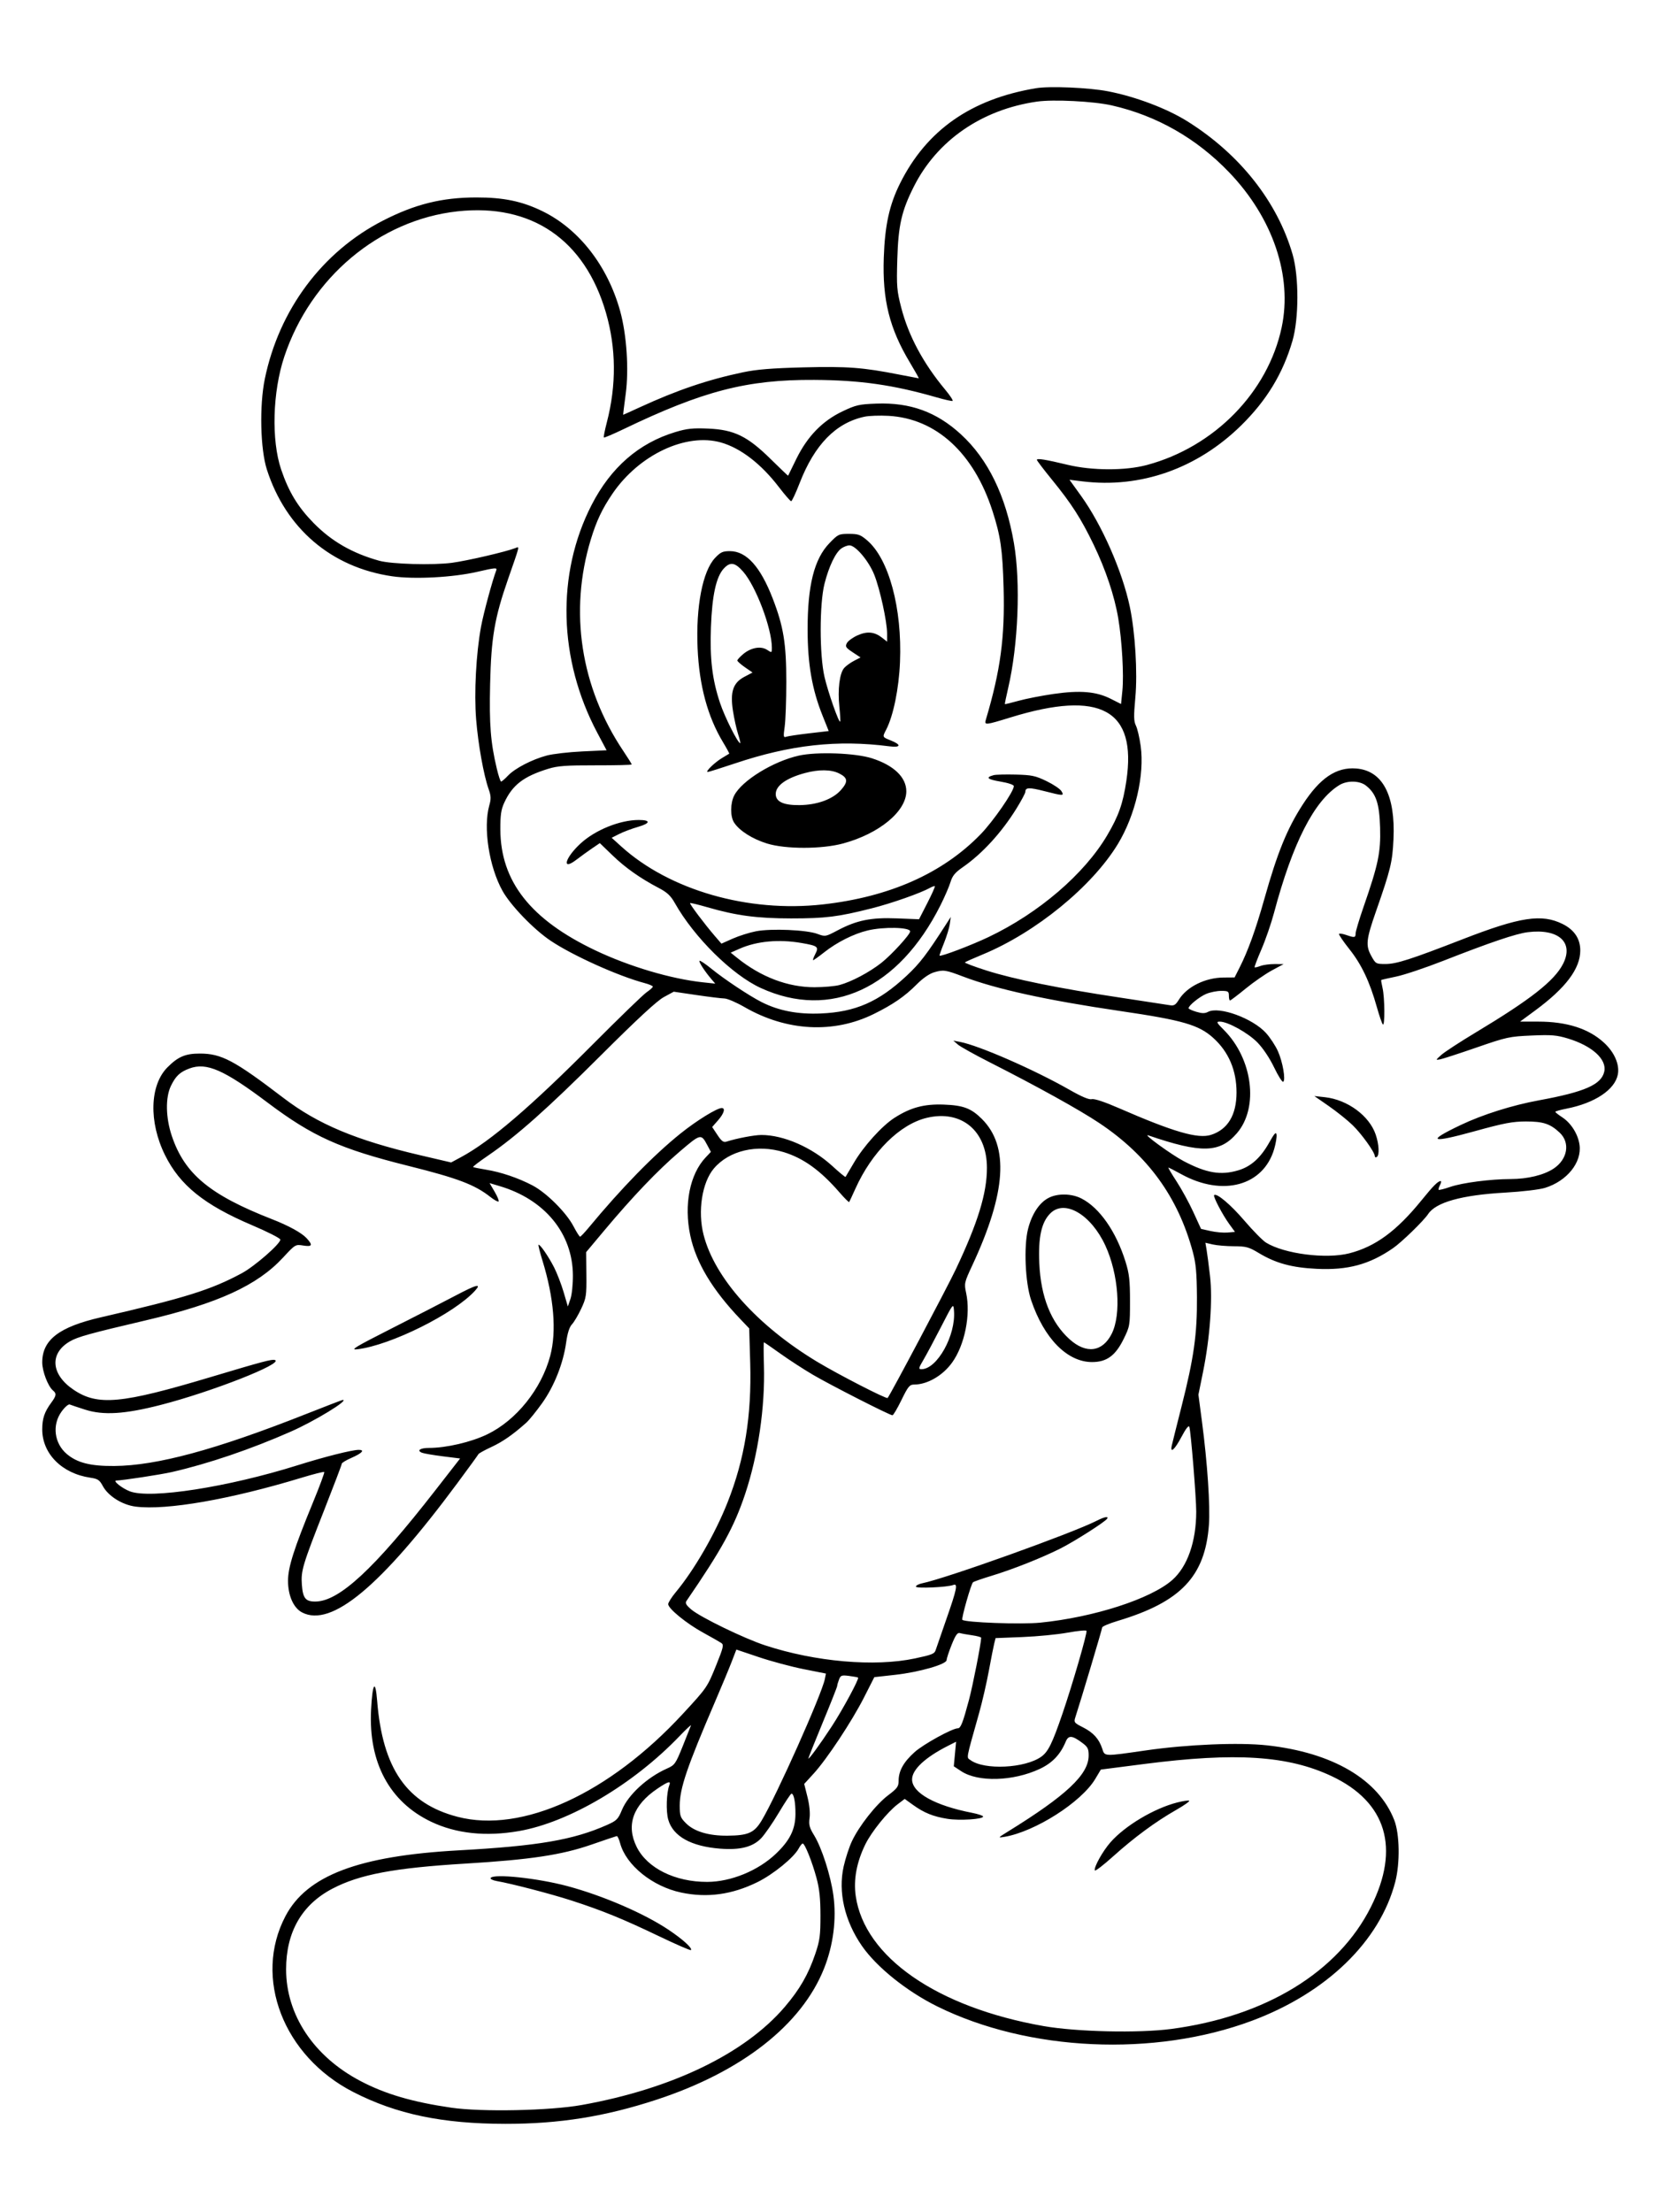 <svg xmlns="http://www.w3.org/2000/svg" width="864" height="1152" viewBox="0 0 864 1152" version="1.1">
	<path d="M 539.500 45.944 C 505.698 51.591, 482.563 67.794, 468.741 95.500 C 463.184 106.641, 460.852 117.264, 460.268 134.106 C 459.502 156.176, 463.213 171.052, 473.935 188.892 C 476.615 193.351, 478.659 197, 478.478 197 C 478.296 197, 473.726 196.130, 468.324 195.067 C 449.331 191.330, 441.381 190.730, 418.520 191.306 C 402.086 191.721, 394.090 192.368, 387 193.858 C 368.641 197.717, 352.655 203.139, 333.110 212.137 C 328.496 214.262, 324.647 216, 324.557 216 C 324.468 216, 325.050 211.163, 325.852 205.250 C 327.587 192.461, 326.379 174.289, 322.977 162 C 316.457 138.445, 301.533 119.264, 282.500 109.978 C 271.873 104.793, 262.251 102.796, 248 102.819 C 230.156 102.848, 216.208 106.308, 199.519 114.846 C 167.900 131.023, 145.352 161.210, 137.910 197.328 C 135.056 211.179, 135.572 233.875, 138.983 244.500 C 148.850 275.240, 172.567 295.464, 204.170 300.085 C 215.731 301.776, 235.982 300.703, 248.794 297.722 C 257.679 295.655, 259.005 295.544, 258.480 296.913 C 256.456 302.184, 251.816 319.343, 250.530 326.308 C 247.941 340.335, 246.855 360.873, 247.974 374.650 C 249.030 387.659, 251.889 403.601, 254.487 410.963 C 255.726 414.474, 255.790 416.024, 254.833 419.383 C 251.546 430.928, 254.704 451.381, 261.715 463.939 C 265.943 471.513, 277.940 483.953, 286.682 489.828 C 298.209 497.574, 321.947 508.275, 335.750 511.947 C 338.087 512.568, 339.997 513.397, 339.993 513.789 C 339.989 514.180, 338.527 515.499, 336.743 516.720 C 334.959 517.941, 322.475 530.023, 309 543.568 C 276.446 576.292, 255.407 594.321, 240.223 602.503 L 234.947 605.347 218.723 601.554 C 185.509 593.789, 165.566 585.431, 147.662 571.770 C 121.921 552.129, 115.319 548.632, 104 548.639 C 96.518 548.644, 92.725 550.266, 87.197 555.823 C 77.969 565.099, 77.428 584.263, 85.909 601.455 C 93.683 617.213, 106.340 627.417, 131.250 638.008 C 139.363 641.458, 146 644.837, 146 645.519 C 146 647.739, 132.631 659.412, 125.984 662.996 C 109.895 671.671, 96.528 675.854, 52.500 685.994 C 30.726 691.009, 22 697.725, 22 709.471 C 22 714.092, 24.996 721.922, 27.586 724.072 C 29.526 725.681, 29.371 726.808, 26.716 730.406 C 23.161 735.222, 22 738.656, 22 744.351 C 22 757.021, 32.270 767.337, 47.036 769.499 C 50.947 770.071, 51.842 770.668, 53.536 773.831 C 56.353 779.090, 63.715 783.696, 70.699 784.568 C 86.754 786.574, 119.891 780.804, 156.953 769.550 C 163.252 767.637, 168.613 766.279, 168.866 766.533 C 169.120 766.786, 166.503 773.858, 163.052 782.247 C 153.064 806.522, 150 816.136, 150 823.199 C 150 830.923, 152.874 837.366, 157.352 839.682 C 172.620 847.577, 198.354 826.128, 238.277 772.232 C 244.089 764.385, 248.993 757.635, 249.173 757.232 C 249.353 756.830, 252.401 755.150, 255.948 753.500 C 261.846 750.756, 267.196 747.027, 274.114 740.839 C 275.552 739.552, 279.213 735.037, 282.250 730.804 C 288.593 721.963, 293.342 710, 294.861 699.033 C 295.534 694.183, 296.535 691.059, 297.876 689.632 C 298.981 688.456, 301.148 684.795, 302.692 681.497 C 305.299 675.929, 305.492 674.662, 305.385 663.769 L 305.269 652.038 314.708 640.769 C 329.506 623.103, 342.505 609.492, 353.808 599.830 C 364.976 590.282, 365.110 590.250, 368.364 596.347 L 370.229 599.840 367.545 602.670 C 359.221 611.447, 356.088 627.311, 359.499 643.412 C 362.487 657.516, 370.982 671.657, 385.761 687.126 L 390.180 691.752 390.703 709.626 C 391.510 737.195, 387.841 759.799, 378.890 782.414 C 372.429 798.737, 361.582 817.526, 351.891 829.179 C 349.751 831.753, 348 834.531, 348 835.352 C 348 837.675, 357.539 845.456, 366.205 850.201 C 370.523 852.566, 374.769 854.981, 375.641 855.569 C 377.045 856.516, 376.750 857.819, 373.054 866.987 C 368.355 878.640, 368.266 878.770, 355.662 892.426 C 317.209 934.087, 271.876 954.817, 238.296 946.094 C 211.864 939.228, 199.221 920.979, 196.411 885.636 C 195.494 874.103, 193.968 876.408, 193.254 890.405 C 191.854 917.819, 202.860 938.318, 224.529 948.658 C 237.540 954.867, 253.063 956.513, 270.281 953.510 C 296.367 948.961, 329.812 929.196, 353.849 904.123 C 357.341 900.480, 360.041 897.959, 359.849 898.519 C 359.657 899.080, 357.731 903.933, 355.568 909.303 C 351.853 918.528, 351.402 919.171, 347.403 920.940 C 337.118 925.489, 327.185 934.604, 323.916 942.489 C 321.894 947.369, 321.168 948.098, 316.093 950.352 C 298.568 958.135, 280.192 961.281, 239 963.549 C 186.704 966.429, 159.792 976.643, 148.654 997.840 C 131.808 1029.896, 147.547 1070.713, 183.958 1089.395 C 206.481 1100.952, 230.322 1105.944, 263.158 1105.980 C 291.264 1106.012, 315.124 1102.199, 341.969 1093.388 C 386.379 1078.812, 417.533 1054.385, 429.193 1025 C 433.998 1012.890, 435.714 999.397, 434.025 987 C 432.620 976.683, 427.974 962.209, 423.985 955.721 C 421.529 951.727, 421.142 950.244, 421.628 946.701 C 421.980 944.129, 421.543 939.806, 420.517 935.716 L 418.826 928.971 423.724 923.612 C 430.655 916.028, 443.660 896.371, 449.976 883.931 L 455.343 873.363 466.202 872.155 C 478.724 870.763, 493 866.667, 493 864.467 C 493 863.672, 494.178 860.078, 495.618 856.481 C 497.597 851.537, 498.635 850.056, 499.868 850.413 C 500.766 850.673, 503.637 851.188, 506.250 851.557 C 508.863 851.925, 510.997 852.513, 510.993 852.864 C 510.964 855.703, 506.634 877.761, 504.644 885.207 C 501.464 897.108, 500.331 900, 498.848 900 C 495.946 900, 480.881 908.301, 476.287 912.431 C 470.586 917.557, 468 922.191, 468 927.281 C 468 930.328, 467.317 931.276, 462.499 934.913 C 456.176 939.687, 447.303 950.986, 443.585 959 C 442.182 962.025, 440.283 967.866, 439.365 971.979 C 436.414 985.213, 439.856 1000.231, 448.821 1013.230 C 456.471 1024.322, 472.199 1036.962, 488.162 1044.849 C 535.608 1068.288, 601.170 1071.268, 652 1052.296 C 690.866 1037.790, 718.595 1010.930, 726.636 980 C 729.194 970.164, 728.947 955.036, 726.111 947.775 C 717.853 926.632, 694.018 912.636, 659.866 908.875 C 645.373 907.280, 618.366 908.398, 597.010 911.478 C 574.528 914.720, 575.404 914.755, 574.021 910.562 C 572.346 905.487, 569.392 902.232, 563.967 899.483 C 559.411 897.175, 559.183 896.872, 560.032 894.266 C 562.950 885.311, 573.996 848.336, 574.002 847.500 C 574.006 846.950, 577.642 845.412, 582.082 844.081 C 614.918 834.241, 627.573 820.958, 629.592 794.207 C 630.332 784.407, 628.826 761.902, 625.991 740.384 L 624.132 726.268 626.535 714.431 C 630.138 696.686, 631.593 676.681, 630.171 664.465 C 629.533 658.984, 628.730 652.848, 628.387 650.829 L 627.764 647.157 631.632 648.055 C 633.759 648.548, 638.708 648.963, 642.629 648.976 C 648.995 648.997, 650.386 649.379, 655.629 652.536 C 664.427 657.835, 672.775 660.109, 685.735 660.735 C 701.943 661.518, 713.194 658.471, 725.500 649.967 C 729.992 646.862, 741.447 635.723, 743.784 632.188 C 747.830 626.065, 761.290 622.317, 783.801 621.046 C 792.671 620.545, 801.718 619.475, 804.598 618.586 C 816.073 615.045, 823.870 605.361, 822.615 596.208 C 821.844 590.586, 818.189 584.788, 813.498 581.750 C 811.588 580.512, 810.019 579.265, 810.012 578.979 C 810.006 578.692, 812.587 577.954, 815.750 577.338 C 830.560 574.454, 841.073 567.459, 842.567 559.494 C 843.540 554.309, 840.778 547.972, 835.373 542.990 C 827.416 535.655, 816.021 532, 801.113 532 L 791.646 532 799.573 526.156 C 815.465 514.440, 823 504.404, 823 494.952 C 823 488.839, 819.893 484.193, 813.777 481.158 C 802.913 475.766, 791.725 477.465, 761.928 489.031 C 734.558 499.655, 727.255 502, 721.542 502 C 716.573 502, 716.405 501.902, 714.078 497.643 C 711.167 492.315, 711.513 489.163, 716.602 474.603 C 724.237 452.764, 725.160 448.956, 725.715 437 C 726.777 414.137, 720.057 401.333, 706.402 400.200 C 695.987 399.337, 687.430 405.090, 678.423 419.013 C 670.334 431.518, 665.253 444.016, 658.484 468.057 C 653.953 484.151, 649.958 495.203, 645.470 504.059 L 642.966 509 637.233 509.044 C 627.656 509.117, 618.107 513.855, 613.937 520.602 C 612.246 523.338, 611.406 523.842, 609.191 523.451 C 607.711 523.190, 595.925 521.386, 583 519.443 C 551.697 514.737, 527.805 509.884, 513.651 505.357 C 507.258 503.312, 502.249 501.418, 502.519 501.147 C 502.790 500.877, 506.946 499.029, 511.755 497.042 C 539.421 485.607, 568.766 461.633, 582.191 439.500 C 591.292 424.497, 596.156 403.544, 594.051 388.413 C 593.457 384.143, 592.347 379.398, 591.584 377.869 C 590.447 375.588, 590.391 372.973, 591.275 363.295 C 592.475 350.159, 591.211 329.342, 588.405 316 C 584.514 297.504, 573.871 273.301, 562.975 258.169 L 556.976 249.838 563.738 250.669 C 594.063 254.395, 623.564 243.989, 646.432 221.500 C 659.682 208.470, 668.154 194.495, 673.104 177.500 C 676.486 165.892, 676.527 144.053, 673.189 132.518 C 665.241 105.053, 645.713 80.326, 618.471 63.231 C 607.758 56.508, 591.335 50.295, 576.966 47.529 C 567.023 45.615, 546.632 44.753, 539.500 45.944 M 540 52.917 C 511.276 57.067, 488.029 73.125, 475.913 97.185 C 469.525 109.870, 467.833 117.311, 467.311 135 C 466.893 149.148, 467.071 151.345, 469.352 160.182 C 473.151 174.904, 480.800 189.164, 492.321 203 C 494.840 206.025, 496.532 208.630, 496.081 208.790 C 495.630 208.949, 491.940 208.123, 487.881 206.954 C 465.181 200.417, 448.019 197.966, 424 197.831 C 389.048 197.635, 366.216 203.536, 324.691 223.499 C 319.295 226.092, 314.703 228.037, 314.486 227.819 C 314.268 227.602, 314.964 224.066, 316.031 219.962 C 321.065 200.599, 320.914 181.279, 315.584 162.886 C 304.549 124.808, 276.789 105.838, 238.274 110.056 C 197.517 114.521, 161.760 144.528, 148.043 185.777 C 141.941 204.128, 141.249 229.215, 146.424 244.500 C 150.361 256.128, 155.116 263.973, 163.284 272.317 C 172.626 281.860, 183.477 288.104, 197.500 292.007 C 203.902 293.788, 225.493 294.395, 235.409 293.072 C 243.357 292.011, 263.376 287.360, 268.411 285.405 C 270.654 284.534, 270.940 283.320, 264.614 301.500 C 257.549 321.801, 255.811 331.969, 255.251 356.260 C 254.765 377.365, 255.497 386.625, 258.727 400.250 C 259.607 403.962, 260.620 407, 260.977 407 C 261.334 407, 262.948 405.607, 264.563 403.906 C 268.174 400.101, 277.062 395.492, 284.743 393.441 C 287.909 392.595, 296.217 391.633, 303.205 391.303 L 315.909 390.702 311.074 381.601 C 290.783 343.406, 289.658 298.918, 308.075 263 C 318.134 243.383, 332.709 230.707, 351.805 224.967 C 357.782 223.171, 360.872 222.847, 368.805 223.186 C 382.368 223.764, 389.253 227.128, 401.447 239.132 C 406.368 243.976, 410.418 247.840, 410.447 247.720 C 410.476 247.599, 412.454 243.560, 414.842 238.743 C 420.627 227.078, 428.367 219.153, 438.829 214.181 C 445.767 210.884, 447.456 210.501, 456.500 210.176 C 474.091 209.542, 487.701 214.494, 500.432 226.159 C 514.546 239.092, 523.807 258.099, 528.053 282.849 C 531.587 303.450, 530.303 335.731, 525.052 358.281 C 524.002 362.789, 523.230 366.564, 523.336 366.670 C 523.442 366.775, 526.672 365.989, 530.514 364.922 C 534.356 363.855, 542.538 362.256, 548.696 361.369 C 562.538 359.374, 570.897 360.082, 578.440 363.886 L 583.836 366.608 584.524 359.757 C 585.352 351.519, 584.340 333.682, 582.383 322 C 580.430 310.340, 575.829 296.591, 569.501 283.500 C 562.935 269.920, 558.031 262.281, 547.882 249.828 C 543.547 244.508, 540 239.846, 540 239.468 C 540 238.554, 544.518 239.280, 556 242.040 C 568.785 245.113, 586.059 245.160, 597.284 242.151 C 632.438 232.728, 660.335 204.240, 667.492 170.454 C 673.152 143.734, 662.926 113.532, 640.183 89.797 C 623.187 72.059, 602.396 60.197, 579 54.887 C 569.508 52.732, 548.588 51.676, 540 52.917 M 450.249 216.993 C 435.330 220.162, 424.206 231.544, 416.441 251.587 C 414.435 256.764, 412.452 261, 412.035 261 C 411.618 261, 408.723 257.665, 405.601 253.590 C 396.397 241.572, 385.722 233.349, 375.552 230.443 C 357.360 225.244, 332.866 236.753, 319.034 257 C 313.655 264.874, 310.614 271.296, 307.669 281 C 296.303 318.446, 302.379 357.922, 324.605 391.052 C 327.022 394.655, 329 397.820, 329 398.084 C 329 398.348, 320.563 398.550, 310.250 398.532 C 294.813 398.506, 290.447 398.825, 285.543 400.338 C 272.645 404.318, 266.861 408.773, 262.611 418 C 260.962 421.581, 260.547 424.440, 260.581 432 C 260.702 459, 276.339 478.873, 310.086 494.917 C 327.715 503.298, 349.423 509.747, 366 511.527 L 372.500 512.224 370.482 509.862 C 366.960 505.740, 363.806 500.861, 364.326 500.340 C 364.603 500.064, 367.455 501.980, 370.664 504.598 C 377.232 509.955, 390.378 518.678, 396.677 521.858 C 405.611 526.367, 415.540 528.273, 427.458 527.765 C 445.560 526.994, 457.687 521.667, 472.155 508.132 C 479.088 501.646, 482.605 497.049, 492.915 481 L 495.164 477.500 494.660 481.154 C 494.383 483.164, 493.012 487.642, 491.613 491.106 C 490.214 494.569, 489.176 497.510, 489.307 497.640 C 489.947 498.281, 505.679 492.315, 514.825 487.964 C 540.976 475.521, 564.695 455.188, 576.609 435 C 582.580 424.882, 584.828 418.500, 586.602 406.637 C 592.144 369.576, 573.164 359.159, 526.360 373.570 C 513.059 377.665, 512.555 377.711, 513.435 374.750 C 521.070 349.059, 523.381 331.848, 522.668 306 C 522.121 286.189, 521.084 279.054, 516.854 266 C 507.070 235.815, 487.502 217.933, 462.741 216.550 C 458.208 216.297, 452.587 216.496, 450.249 216.993 M 431.942 282.866 C 424.029 291.076, 420.561 304.875, 420.599 328 C 420.629 345.855, 422.914 358.991, 428.354 372.594 L 431.591 380.687 421.262 381.888 C 415.580 382.549, 410.232 383.358, 409.376 383.686 C 408.022 384.206, 407.929 383.522, 408.660 378.391 C 409.122 375.151, 409.500 364.625, 409.500 355 C 409.500 335.094, 408.058 326.254, 402.438 311.702 C 396.012 295.062, 388.733 287, 380.136 287 C 376.393 287, 375.237 287.529, 372.395 290.543 C 365.929 297.398, 362.362 315.820, 363.302 337.500 C 364.146 356.972, 368.520 373.177, 376.514 386.454 C 378.450 389.669, 379.914 392.379, 379.767 392.476 C 379.620 392.573, 377.917 393.603, 375.983 394.764 C 372.145 397.068, 367.092 402.002, 368.576 401.997 C 369.084 401.995, 375.458 399.996, 382.741 397.553 C 411.706 387.840, 436.119 385.139, 463.250 388.646 C 469.150 389.409, 469.540 387.833, 464 385.617 C 459.441 383.793, 459.486 383.894, 461.512 379.976 C 465.252 372.744, 468.141 358.607, 468.713 344.738 C 469.866 316.777, 462.942 291.098, 451.640 281.424 C 448.136 278.425, 446.957 278, 442.136 278 C 436.861 278, 436.437 278.202, 431.942 282.866 M 438.204 285.570 C 435.147 287.711, 431.663 294.998, 429.392 304 C 426.744 314.497, 426.746 341.035, 429.395 352.500 C 431.222 360.407, 436.859 376.475, 437.560 375.773 C 437.759 375.574, 437.571 372.125, 437.142 368.108 C 436.179 359.102, 437.255 350.480, 439.675 347.807 C 440.678 346.699, 442.997 345.023, 444.830 344.083 L 448.162 342.373 444.061 339.659 C 440.445 337.266, 440.090 336.700, 441.065 334.878 C 441.673 333.742, 444.180 331.923, 446.635 330.837 C 451.683 328.604, 455.442 328.987, 459.453 332.142 L 462 334.145 462 329.980 C 462 323.747, 458.287 306.739, 455.295 299.265 C 452.416 292.072, 445.593 284, 442.394 284 C 441.322 284, 439.437 284.706, 438.204 285.570 M 376.980 296.021 C 372.991 300.292, 370.862 309.971, 370.251 326.623 C 369.644 343.177, 370.923 353.832, 374.985 366.049 C 377.422 373.378, 384.258 387, 385.500 387 C 385.722 387, 385.220 384.863, 384.383 382.250 C 383.547 379.637, 382.351 374.219, 381.726 370.209 C 380.176 360.261, 381.759 355.555, 387.707 352.425 L 391.914 350.212 387.957 347.470 C 385.781 345.962, 384 344.379, 384 343.953 C 384 343.527, 385.363 342.031, 387.029 340.629 C 391.096 337.207, 396.265 336.288, 399.504 338.411 C 401.959 340.019, 402 340, 401.985 337.273 C 401.931 327.079, 393.678 305.259, 387 297.653 C 382.778 292.844, 380.322 292.444, 376.980 296.021 M 416 393.488 C 402.635 396.480, 386.386 406.485, 382.412 414.170 C 380.286 418.281, 380.244 425.197, 382.325 428.373 C 385.110 432.623, 391.813 436.882, 399.440 439.247 C 409.147 442.256, 427.999 442.240, 439.144 439.213 C 457.965 434.100, 472 422.497, 472 412.049 C 472 404.768, 465.471 398.510, 454.085 394.878 C 445.410 392.110, 425.414 391.381, 416 393.488 M 419.230 402.550 C 409.488 405.173, 404 409.111, 404 413.477 C 404 417.476, 407.961 419.335, 416.322 419.261 C 425.571 419.180, 433.740 416.199, 437.994 411.354 C 441.794 407.026, 441.563 405.035, 436.997 402.752 C 432.840 400.673, 426.471 400.601, 419.230 402.550 M 517.500 403.659 C 513.109 404.834, 514.144 405.844, 520.906 406.984 C 525.098 407.691, 528 408.672, 528 409.382 C 528 412.162, 517.295 427.659, 510.665 434.478 C 490.897 454.807, 463.212 467.106, 428.500 470.979 C 389.570 475.324, 348.686 463.553, 323.498 440.749 L 318.551 436.270 322.525 434.262 C 324.711 433.157, 329.103 431.504, 332.285 430.589 C 338.813 428.710, 338.987 427, 332.651 427 C 322.844 427, 309.999 432.195, 302.333 439.261 C 294.218 446.741, 292.358 453.660, 300.035 447.807 C 302.491 445.935, 306.276 443.199, 308.446 441.727 L 312.391 439.050 318.970 445.401 C 325.730 451.928, 333.464 457.380, 343.164 462.458 C 347.424 464.689, 349.320 466.469, 351.428 470.219 C 361.460 488.066, 381.278 507.660, 396.213 514.497 C 432.576 531.145, 467.941 514.876, 489.770 471.458 C 491.970 467.081, 494.334 461.620, 495.022 459.322 C 495.996 456.069, 497.405 454.360, 501.387 451.601 C 511.555 444.555, 521.616 433.564, 529.375 421.026 C 531.919 416.915, 534 413.004, 534 412.335 C 534 410.017, 535.950 409.945, 543.873 411.968 C 553.911 414.531, 554.341 414.529, 552.758 411.945 C 552.066 410.815, 548.575 408.475, 545 406.745 C 539.297 403.985, 537.335 403.570, 529 403.362 C 523.775 403.231, 518.600 403.365, 517.500 403.659 M 697.500 408.850 C 684.477 416.849, 673.213 438.890, 663.491 475.404 C 662.040 480.851, 659.100 489.376, 656.956 494.349 C 654.812 499.322, 653.207 503.540, 653.390 503.723 C 653.573 503.906, 654.939 503.593, 656.426 503.028 C 657.913 502.463, 661.238 502.010, 663.815 502.023 L 668.500 502.045 662.407 505.330 C 659.057 507.136, 652.904 511.401, 648.736 514.807 C 644.568 518.213, 640.897 521, 640.579 521 C 640.260 521, 640 519.875, 640 518.500 C 640 516.247, 639.602 516, 635.968 516 C 633.750 516, 630.263 516.699, 628.218 517.553 C 624.677 519.032, 619 523.636, 619 525.029 C 619 525.389, 620.797 526.222, 622.994 526.880 C 626 527.781, 627.515 527.795, 629.115 526.938 C 634.860 523.864, 652.414 530.268, 659.365 537.975 C 661.490 540.332, 664.263 544.564, 665.526 547.380 C 668.040 552.983, 669.675 562.465, 668.277 563.329 C 667.793 563.628, 665.667 560.264, 663.553 555.854 C 661.255 551.059, 657.776 545.850, 654.899 542.896 C 650.005 537.872, 639.434 532.002, 635.276 532.001 C 633.303 532, 633.541 532.488, 637.387 536.335 C 652.407 551.354, 655.644 576.710, 644.242 590.030 C 635.307 600.468, 625.708 600.718, 598.004 591.234 C 594.666 590.091, 609.971 601.236, 616.388 604.621 C 628.284 610.896, 635.739 612.158, 644.878 609.444 C 651.480 607.483, 656.532 602.950, 661.002 594.975 C 663.715 590.135, 664.572 589.214, 664.820 590.871 C 664.996 592.045, 664.452 595.375, 663.610 598.269 C 658.012 617.524, 636.785 623.311, 615.223 611.459 C 611.763 609.556, 608.731 608, 608.486 608 C 608.241 608, 610.170 611.263, 612.773 615.250 C 615.376 619.237, 619.304 626.427, 621.503 631.227 L 625.500 639.954 630.500 641.066 C 633.250 641.677, 637.224 642.025, 639.331 641.839 L 643.162 641.500 640.152 637.356 C 636.652 632.539, 631.663 623.003, 632.307 622.360 C 633.577 621.090, 640.915 627.277, 648.095 635.671 C 652.557 640.888, 657.623 646.028, 659.354 647.094 C 668.871 652.959, 690.660 655.752, 702.725 652.653 C 716.317 649.162, 727.315 641.084, 740.350 625.018 C 746.491 617.450, 748.838 615.090, 750.285 615.032 C 750.717 615.014, 750.568 615.939, 749.954 617.086 C 749.340 618.233, 749.026 619.359, 749.255 619.588 C 749.484 619.818, 752.219 619.129, 755.331 618.058 C 761.582 615.908, 776.210 614.009, 786.711 613.984 C 795.576 613.964, 804.011 611.920, 809.082 608.564 C 816.424 603.706, 817.876 595.064, 812.238 589.789 C 807.325 585.194, 803.718 584, 794.742 584 C 787.779 584, 783.331 584.844, 768.084 589.058 C 744.922 595.460, 742.623 594.462, 760.704 585.853 C 772.189 580.385, 787.532 575.547, 801.554 572.973 C 825.371 568.601, 834.007 564.796, 835.496 558.019 C 836.895 551.648, 829.205 544.639, 816.625 540.817 C 810.688 539.014, 808.029 538.794, 797.609 539.244 C 786.104 539.741, 784.664 540.055, 768.997 545.478 C 759.924 548.619, 751.375 551.399, 750 551.655 C 747.573 552.107, 747.592 552.039, 750.674 549.301 C 752.420 547.750, 760.520 542.474, 768.674 537.575 C 797.160 520.462, 809.545 510.733, 814.029 501.944 C 819.772 490.685, 811.682 483.435, 795.617 485.442 C 789.509 486.205, 776.081 490.754, 751.597 500.355 C 742.300 504, 731.288 507.686, 727.126 508.546 C 722.964 509.405, 719.457 510.209, 719.334 510.332 C 719.211 510.455, 719.525 512.344, 720.031 514.528 C 721.186 519.506, 721.293 534.733, 720.165 533.450 C 719.705 532.928, 718.316 528.900, 717.078 524.500 C 713.336 511.205, 709.098 502.255, 702.781 494.305 C 699.513 490.192, 697.077 486.589, 697.368 486.298 C 697.660 486.007, 699.338 486.271, 701.098 486.884 C 705.442 488.399, 706 488.307, 706 486.080 C 706 485.024, 707.849 478.836, 710.109 472.330 C 717.810 450.161, 719.122 443.886, 718.751 431 C 718.386 418.370, 716.663 413.240, 711.393 409.095 C 708.031 406.450, 701.593 406.336, 697.500 408.850 M 484.492 462.267 C 479.516 465.057, 464.485 470.351, 454 473.006 C 436.462 477.448, 429.922 478.266, 412 478.257 C 394.220 478.249, 383.501 476.819, 368.382 472.438 C 363.626 471.059, 359.579 470.088, 359.389 470.278 C 359.004 470.663, 367.019 481.317, 372.308 487.451 L 375.714 491.401 381.607 488.780 C 384.848 487.338, 390.309 485.615, 393.743 484.951 C 401.612 483.428, 420.011 484.210, 425.670 486.309 C 429.789 487.836, 429.916 487.814, 436.170 484.508 C 446.208 479.200, 453.583 477.704, 467.064 478.239 L 478.627 478.699 482.929 470.298 C 485.295 465.678, 487.062 461.729, 486.857 461.524 C 486.651 461.318, 485.587 461.653, 484.492 462.267 M 451.782 484.553 C 444.522 486.313, 435.844 490.684, 429.228 495.914 C 426.385 498.161, 423.809 500, 423.504 500 C 423.198 500, 423.678 498.590, 424.569 496.867 C 426.560 493.017, 425.990 492.552, 417.469 491.068 C 405.674 489.014, 394.143 490.074, 385.188 494.035 L 380.541 496.090 383.895 498.795 C 396.262 508.769, 410.357 514.117, 424.217 514.095 C 429.040 514.087, 434.890 513.568, 437.218 512.941 C 443.400 511.277, 452.712 506.347, 459 501.410 C 464.242 497.294, 474 486.633, 474 485.022 C 474 482.819, 460.142 482.526, 451.782 484.553 M 486.500 506.315 C 484.020 507.050, 480.600 509.414, 477.500 512.537 C 471.255 518.829, 465.140 523.052, 455.088 528.016 C 434.146 538.357, 409.648 537.061, 387.773 524.453 C 383.523 522.004, 378.798 519.977, 377.273 519.950 C 375.748 519.922, 369.186 519.117, 362.691 518.160 L 350.882 516.421 345.691 519.246 C 342.135 521.181, 331.838 530.712, 313 549.504 C 285.078 577.359, 269.115 591.545, 254.258 601.711 C 249.725 604.812, 246.178 607.511, 246.376 607.709 C 246.573 607.907, 249.544 608.521, 252.978 609.074 C 260.875 610.346, 269.852 613.380, 277.336 617.308 C 284.601 621.120, 294.928 631.417, 298.670 638.580 C 300.227 641.558, 301.767 643.996, 302.093 643.998 C 302.419 643.999, 304.444 641.876, 306.593 639.279 C 323.590 618.743, 340.446 601.470, 354.446 590.244 C 362.837 583.515, 373.386 577, 375.890 577 C 377.915 577, 377.041 579.884, 373.947 583.407 L 370.895 586.884 373.626 591.012 C 375.818 594.323, 376.768 595.008, 378.429 594.472 C 383.620 592.798, 392.860 591.041, 396.500 591.036 C 408.095 591.018, 422.879 597.489, 433.519 607.238 C 437.128 610.546, 440.203 613.083, 440.351 612.876 C 440.499 612.669, 442.460 609.350, 444.709 605.500 C 449.724 596.916, 459.317 586.288, 465.814 582.119 C 474.220 576.725, 481.261 574.831, 491.500 575.209 C 501.722 575.587, 505.795 577.129, 511.415 582.749 C 525.600 596.933, 524.012 621.040, 506.406 658.835 C 502.180 667.905, 502.089 668.315, 503.161 673.315 C 505.595 684.663, 502.424 700.405, 495.865 709.538 C 490.972 716.351, 482.946 721, 476.074 721 C 473.724 721, 472.929 721.967, 469.500 729 C 467.355 733.400, 465.234 737, 464.788 737 C 463.379 737, 432.662 721.353, 423.386 715.911 C 418.499 713.043, 410.830 708.065, 406.344 704.848 C 401.859 701.632, 398.034 699, 397.844 699 C 397.655 699, 397.660 704.394, 397.855 710.987 C 398.498 732.709, 394.846 757.696, 388.058 778.014 C 382.346 795.108, 375.913 806.831, 357.500 833.694 C 356.739 834.805, 357.335 835.862, 360 838.123 C 364.783 842.182, 387.506 853.210, 398.540 856.828 C 424.657 865.392, 455.532 868.082, 476.500 863.620 C 485.498 861.706, 486.693 861.216, 487.325 859.181 C 487.612 858.256, 490.129 850.975, 492.919 843 C 498.318 827.567, 498.959 824.418, 496.515 825.356 C 493.347 826.571, 477 827.298, 477 826.223 C 477 825.638, 478.462 824.859, 480.250 824.492 C 492.825 821.912, 558.435 798.410, 571.101 791.948 C 575.137 789.889, 577.473 789.426, 576.586 790.861 C 575.591 792.470, 559.531 802.714, 552.292 806.356 C 542.632 811.217, 527.499 817.221, 516.500 820.558 C 511.550 822.060, 507.153 823.593, 506.728 823.966 C 505.701 824.868, 500.575 842.908, 501.175 843.509 C 502.583 844.916, 531.843 845.983, 541.764 844.989 C 569.664 842.192, 599.346 832.609, 610.490 822.800 C 618.410 815.829, 622.974 802.825, 622.992 787.178 C 623.001 779.883, 620.180 745.235, 619.396 743 C 619.062 742.049, 617.564 743.973, 615.305 748.250 C 611.788 754.911, 609.300 757.131, 610.260 752.750 C 610.532 751.513, 612.809 742.400, 615.321 732.500 C 621.767 707.096, 623.501 694.805, 623.365 675.500 C 623.276 662.829, 622.830 657.933, 621.223 651.969 C 613.514 623.358, 597.826 601.737, 572.500 584.820 C 562.209 577.947, 540.225 565.761, 515.317 553.125 C 507.517 549.167, 500.092 545.024, 498.817 543.917 L 496.500 541.904 500 542.571 C 509.866 544.451, 538.682 557.059, 557.010 567.513 C 563.420 571.169, 567.208 572.758, 568.628 572.387 C 569.940 572.044, 575.220 573.790, 582.618 577.015 C 611.210 589.478, 623.873 593.156, 630.685 590.978 C 639.395 588.194, 643.944 580.668, 643.978 568.986 C 644.012 557.430, 639.893 547.749, 631.851 540.484 C 624.328 533.687, 615.947 531.263, 583.500 526.498 C 545.121 520.861, 518.744 515.073, 501.500 508.504 C 492.476 505.066, 491.298 504.894, 486.500 506.315 M 98.684 556.396 C 93.735 558.230, 91.510 560.314, 89.025 565.448 C 86.094 571.504, 86.273 581.982, 89.471 591.510 C 96.129 611.342, 109.254 622.239, 141.770 634.930 C 150.302 638.260, 157.071 641.974, 159.619 644.723 C 163.051 648.426, 162.640 649.358, 157.911 648.602 C 153.865 647.955, 153.756 648.020, 147.386 654.901 C 133.944 669.418, 113.567 678.738, 76 687.549 C 46.699 694.421, 40.490 696.142, 36.392 698.527 C 25.651 704.778, 26.513 715.769, 38.369 723.736 C 50.959 732.197, 63.200 731.049, 110 717.021 C 136.620 709.041, 141.631 707.710, 143.147 708.216 C 148.171 709.890, 110.176 724.823, 83.500 731.658 C 64.931 736.416, 53.845 737.100, 44.359 734.072 C 40.587 732.868, 36.962 731.654, 36.304 731.376 C 35.646 731.097, 33.733 732.766, 32.054 735.085 C 27.023 742.029, 28.232 751.652, 34.833 757.206 C 40.250 761.764, 47.189 763.509, 59.500 763.409 C 81.669 763.230, 112.223 754.969, 158.922 736.531 C 169.412 732.389, 178.221 729, 178.498 729 C 181.957 729, 163.987 739.972, 151.500 745.484 C 130.665 754.681, 108.488 762.220, 89.500 766.562 C 83.727 767.882, 63.926 770.909, 60.595 770.980 C 58.523 771.025, 63.577 775.055, 67.662 776.615 C 78.362 780.701, 118.790 774.408, 155.049 763.010 C 169.053 758.608, 183.303 755.018, 186.809 755.007 C 190.196 754.997, 188.571 756.759, 182.916 759.228 C 180.212 760.409, 178 761.755, 178 762.220 C 178 762.685, 173.898 773.492, 168.885 786.237 C 157.591 814.949, 156.685 817.968, 157.203 825.136 C 157.717 832.236, 159.102 834, 164.162 834 C 176.549 834, 194.778 817.116, 226.779 776 L 239.622 759.500 230.561 758.360 C 225.577 757.733, 220.715 756.898, 219.756 756.505 C 216.881 755.327, 218.827 754, 223.428 754 C 232.442 754, 245.353 750.986, 253.782 746.913 C 268.906 739.606, 281.978 723.292, 286.567 706 C 289.932 693.317, 288.499 675.843, 282.500 656.400 C 281.173 652.099, 280.247 648.419, 280.443 648.224 C 281.058 647.609, 285.661 654.274, 288.576 660 C 290.115 663.025, 292.355 668.840, 293.553 672.922 L 295.732 680.343 297.083 676.422 C 297.837 674.237, 298.404 668.735, 298.365 664 C 298.184 642.251, 283.677 624.621, 260.237 617.663 L 254.974 616.100 257.609 620.595 C 259.058 623.068, 259.984 625.349, 259.668 625.666 C 259.351 625.982, 257.384 624.896, 255.296 623.251 C 247.219 616.890, 238.331 613.532, 212.500 607.083 C 177.145 598.256, 162.830 591.824, 139.500 574.278 C 116.625 557.075, 107.565 553.106, 98.684 556.396 M 692 575.961 C 696.125 578.822, 701.679 583.264, 704.342 585.831 C 709.099 590.418, 716 600.036, 716 602.078 C 716 602.650, 716.450 602.840, 717 602.500 C 718.479 601.586, 718.214 595.985, 716.446 590.795 C 713.107 580.997, 701.744 572.649, 689.991 571.361 L 684.500 570.759 692 575.961 M 482.746 582.086 C 468.687 585.399, 454.102 599.849, 445.485 619 C 443.877 622.575, 442.421 625.701, 442.249 625.948 C 442.078 626.194, 439.815 623.946, 437.219 620.952 C 427.323 609.537, 418.507 603.164, 408.217 599.985 C 394.333 595.697, 379.730 599.100, 371.783 608.475 C 365.615 615.752, 363.283 630.745, 366.414 643 C 372.168 665.523, 394.376 690.335, 425.643 709.176 C 436.573 715.761, 461.691 728.668, 462.268 727.995 C 463.677 726.349, 493.271 670.512, 497.776 661 C 509.304 636.656, 514.007 621.319, 513.990 608.122 C 513.966 588.859, 500.746 577.843, 482.746 582.086 M 545.984 623.853 C 541.199 626.399, 537.351 632.267, 535.396 640 C 533.110 649.043, 533.923 667.891, 536.993 677 C 543.727 696.985, 555.817 709.286, 568.725 709.286 C 576.355 709.286, 580.903 705.974, 585.167 697.312 C 588.427 690.692, 588.500 690.259, 588.500 677.522 C 588.500 666.668, 588.110 663.251, 586.158 657 C 581.242 641.256, 572.620 628.908, 563.179 624.091 C 558.018 621.458, 550.678 621.357, 545.984 623.853 M 546.994 631.852 C 542.368 636.478, 540.647 644.316, 541.266 657.950 C 542.056 675.388, 547.358 688.670, 557.008 697.388 C 565.669 705.213, 574.204 704.092, 579 694.500 C 584.046 684.408, 582.527 663.491, 575.668 648.627 C 568.183 632.403, 554.467 624.379, 546.994 631.852 M 237.359 674.610 C 231.387 677.758, 216.375 685.474, 204 691.756 C 184.674 701.566, 182.152 703.099, 186.125 702.625 C 203.470 700.553, 236.634 684.037, 247.411 672.103 C 250.946 668.189, 248.278 668.854, 237.359 674.610 M 490.111 690.942 C 486.597 697.785, 482.446 705.548, 480.887 708.192 C 478.359 712.479, 478.250 713, 479.878 713 C 488.061 713, 497.885 695.323, 496.829 682.500 C 496.502 678.530, 496.452 678.593, 490.111 690.942 M 556 850.194 C 550.775 851.146, 540.200 852.174, 532.500 852.480 L 518.500 853.035 517.808 855.768 C 517.427 857.270, 516.164 863.675, 514.999 870 C 513.835 876.325, 511.555 886.225, 509.931 892 C 502.881 917.082, 503.263 914.985, 505.454 916.589 C 512.652 921.857, 533.800 920.832, 542.273 914.804 C 545.886 912.233, 548.006 907.932, 553.343 892.342 C 558.580 877.044, 566.319 850.360, 565.839 849.251 C 565.653 848.818, 561.225 849.243, 556 850.194 M 381.092 865.250 C 379.773 868.688, 375.793 878.250, 372.249 886.500 C 357.788 920.156, 354 931.305, 354 940.205 C 354 945.655, 354.300 946.500, 357.303 949.503 C 361.568 953.768, 369.161 956.022, 378.932 955.924 C 389.729 955.815, 392.814 954.435, 396.691 947.978 C 404.376 935.180, 428.008 882.257, 429.581 874.322 L 430.140 871.500 418.539 869.197 C 412.159 867.931, 401.665 865.118, 395.219 862.947 C 388.774 860.776, 383.498 859, 383.495 859 C 383.492 859, 382.411 861.813, 381.092 865.250 M 436.942 874.652 C 436.424 876.015, 436 877.507, 436 877.967 C 436 878.427, 432.625 886.963, 428.500 896.934 C 424.375 906.906, 421 915.340, 421 915.676 C 421 916.646, 427.120 908.267, 433.180 899 C 438.874 890.293, 447.562 874.186, 446.880 873.601 C 446.671 873.422, 444.561 873.028, 442.192 872.725 C 438.290 872.227, 437.795 872.408, 436.942 874.652 M 554.994 907.015 C 552.237 913.670, 547.997 918.106, 541.478 921.157 C 527.672 927.618, 509.407 928.153, 500.615 922.355 L 496.730 919.793 497.328 913.395 L 497.925 906.998 493.712 909.130 C 481.795 915.163, 475.013 921.502, 475.004 926.615 C 474.991 933.608, 486.893 940.237, 506.250 944.019 C 509.413 944.636, 512 945.507, 512 945.954 C 512 947.369, 499.676 948.153, 493.380 947.139 C 485.983 945.947, 481.285 944.047, 475.543 939.924 L 471.160 936.776 467.400 939.638 C 462.143 943.640, 453.830 953.967, 450.668 960.425 C 446.127 969.698, 444.432 978.819, 445.661 987.354 C 450.242 1019.152, 488.075 1045.336, 543.500 1055.070 C 560.652 1058.082, 593.008 1058.812, 609.976 1056.569 C 659.104 1050.076, 696.964 1026.935, 713.979 993 C 729.312 962.421, 722.082 938.385, 693.500 924.913 C 670.816 914.221, 643.575 912.456, 595.907 918.591 L 573.313 921.498 570.407 926.369 C 563.168 938.498, 538.988 953.890, 523 956.548 C 519.598 957.113, 519.650 957.037, 524.864 953.815 C 555.289 935.012, 566.882 924.132, 566.965 914.301 C 566.995 910.710, 566.530 909.749, 563.750 907.667 C 558.342 903.615, 556.460 903.475, 554.994 907.015 M 342.390 931.423 C 329.650 940.003, 325.934 950.456, 331.590 961.805 C 337.098 972.857, 351.559 980.020, 368.299 979.988 C 380.631 979.965, 394.798 974.166, 404.057 965.354 C 411.384 958.379, 414.221 952.630, 414.269 944.659 C 414.307 938.430, 413.432 933.974, 412.183 934.032 C 411.807 934.049, 408.845 938.519, 405.600 943.965 C 402.355 949.411, 398.182 955.430, 396.328 957.339 C 391.970 961.826, 385.391 963.482, 375.097 962.684 C 359.876 961.503, 350.441 956.220, 348.003 947.511 C 346.778 943.135, 347.085 933.549, 348.574 929.667 C 349.523 927.195, 348.046 927.614, 342.390 931.423 M 613 938.652 C 600.963 941.750, 585.939 950.719, 578.356 959.333 C 574.296 963.945, 569.614 972.344, 570.172 974.014 C 570.352 974.555, 574.696 971.221, 579.823 966.606 C 590.688 956.829, 601.892 948.576, 612.545 942.506 C 616.710 940.132, 619.753 937.976, 619.309 937.714 C 618.864 937.451, 616.025 937.874, 613 938.652 M 308 960.582 C 292.509 965.957, 276.233 968.410, 242.500 970.451 C 205.220 972.707, 187.205 976.105, 173.032 983.553 C 157.155 991.896, 149 1006.136, 149 1025.518 C 149 1049.225, 163.387 1070.865, 187.642 1083.638 C 200.571 1090.448, 214.710 1094.604, 235 1097.562 C 250.859 1099.873, 286.388 1099.141, 303 1096.160 C 350.012 1087.725, 387.949 1069.387, 408.724 1045.055 C 416.490 1035.960, 420.958 1028.199, 424.587 1017.500 C 426.947 1010.542, 427.299 1007.936, 427.290 997.500 C 427.283 988.498, 426.761 983.583, 425.200 977.825 C 422.906 969.360, 419.149 960, 418.046 960 C 417.657 960, 416.704 961.185, 415.928 962.634 C 413.422 967.316, 402.708 976.045, 394.500 980.092 C 381.231 986.634, 368.288 988.404, 354.730 985.531 C 339.761 982.359, 326.032 971.260, 322.959 959.846 C 322.389 957.731, 321.603 956.055, 321.211 956.122 C 320.820 956.189, 314.875 958.196, 308 960.582 M 255.531 977.949 C 255.208 978.472, 256.644 979.193, 258.722 979.553 C 266.415 980.886, 286.833 986.201, 297.500 989.647 C 313.479 994.809, 324.410 999.260, 342.913 1008.135 C 351.939 1012.465, 359.554 1015.780, 359.833 1015.500 C 360.759 1014.575, 355.602 1009.890, 348.204 1004.936 C 335.447 996.393, 313.999 987.136, 295.456 982.168 C 279.989 978.024, 256.987 975.594, 255.531 977.949" stroke="none" fill="black" fill-rule="evenodd"/>
</svg>